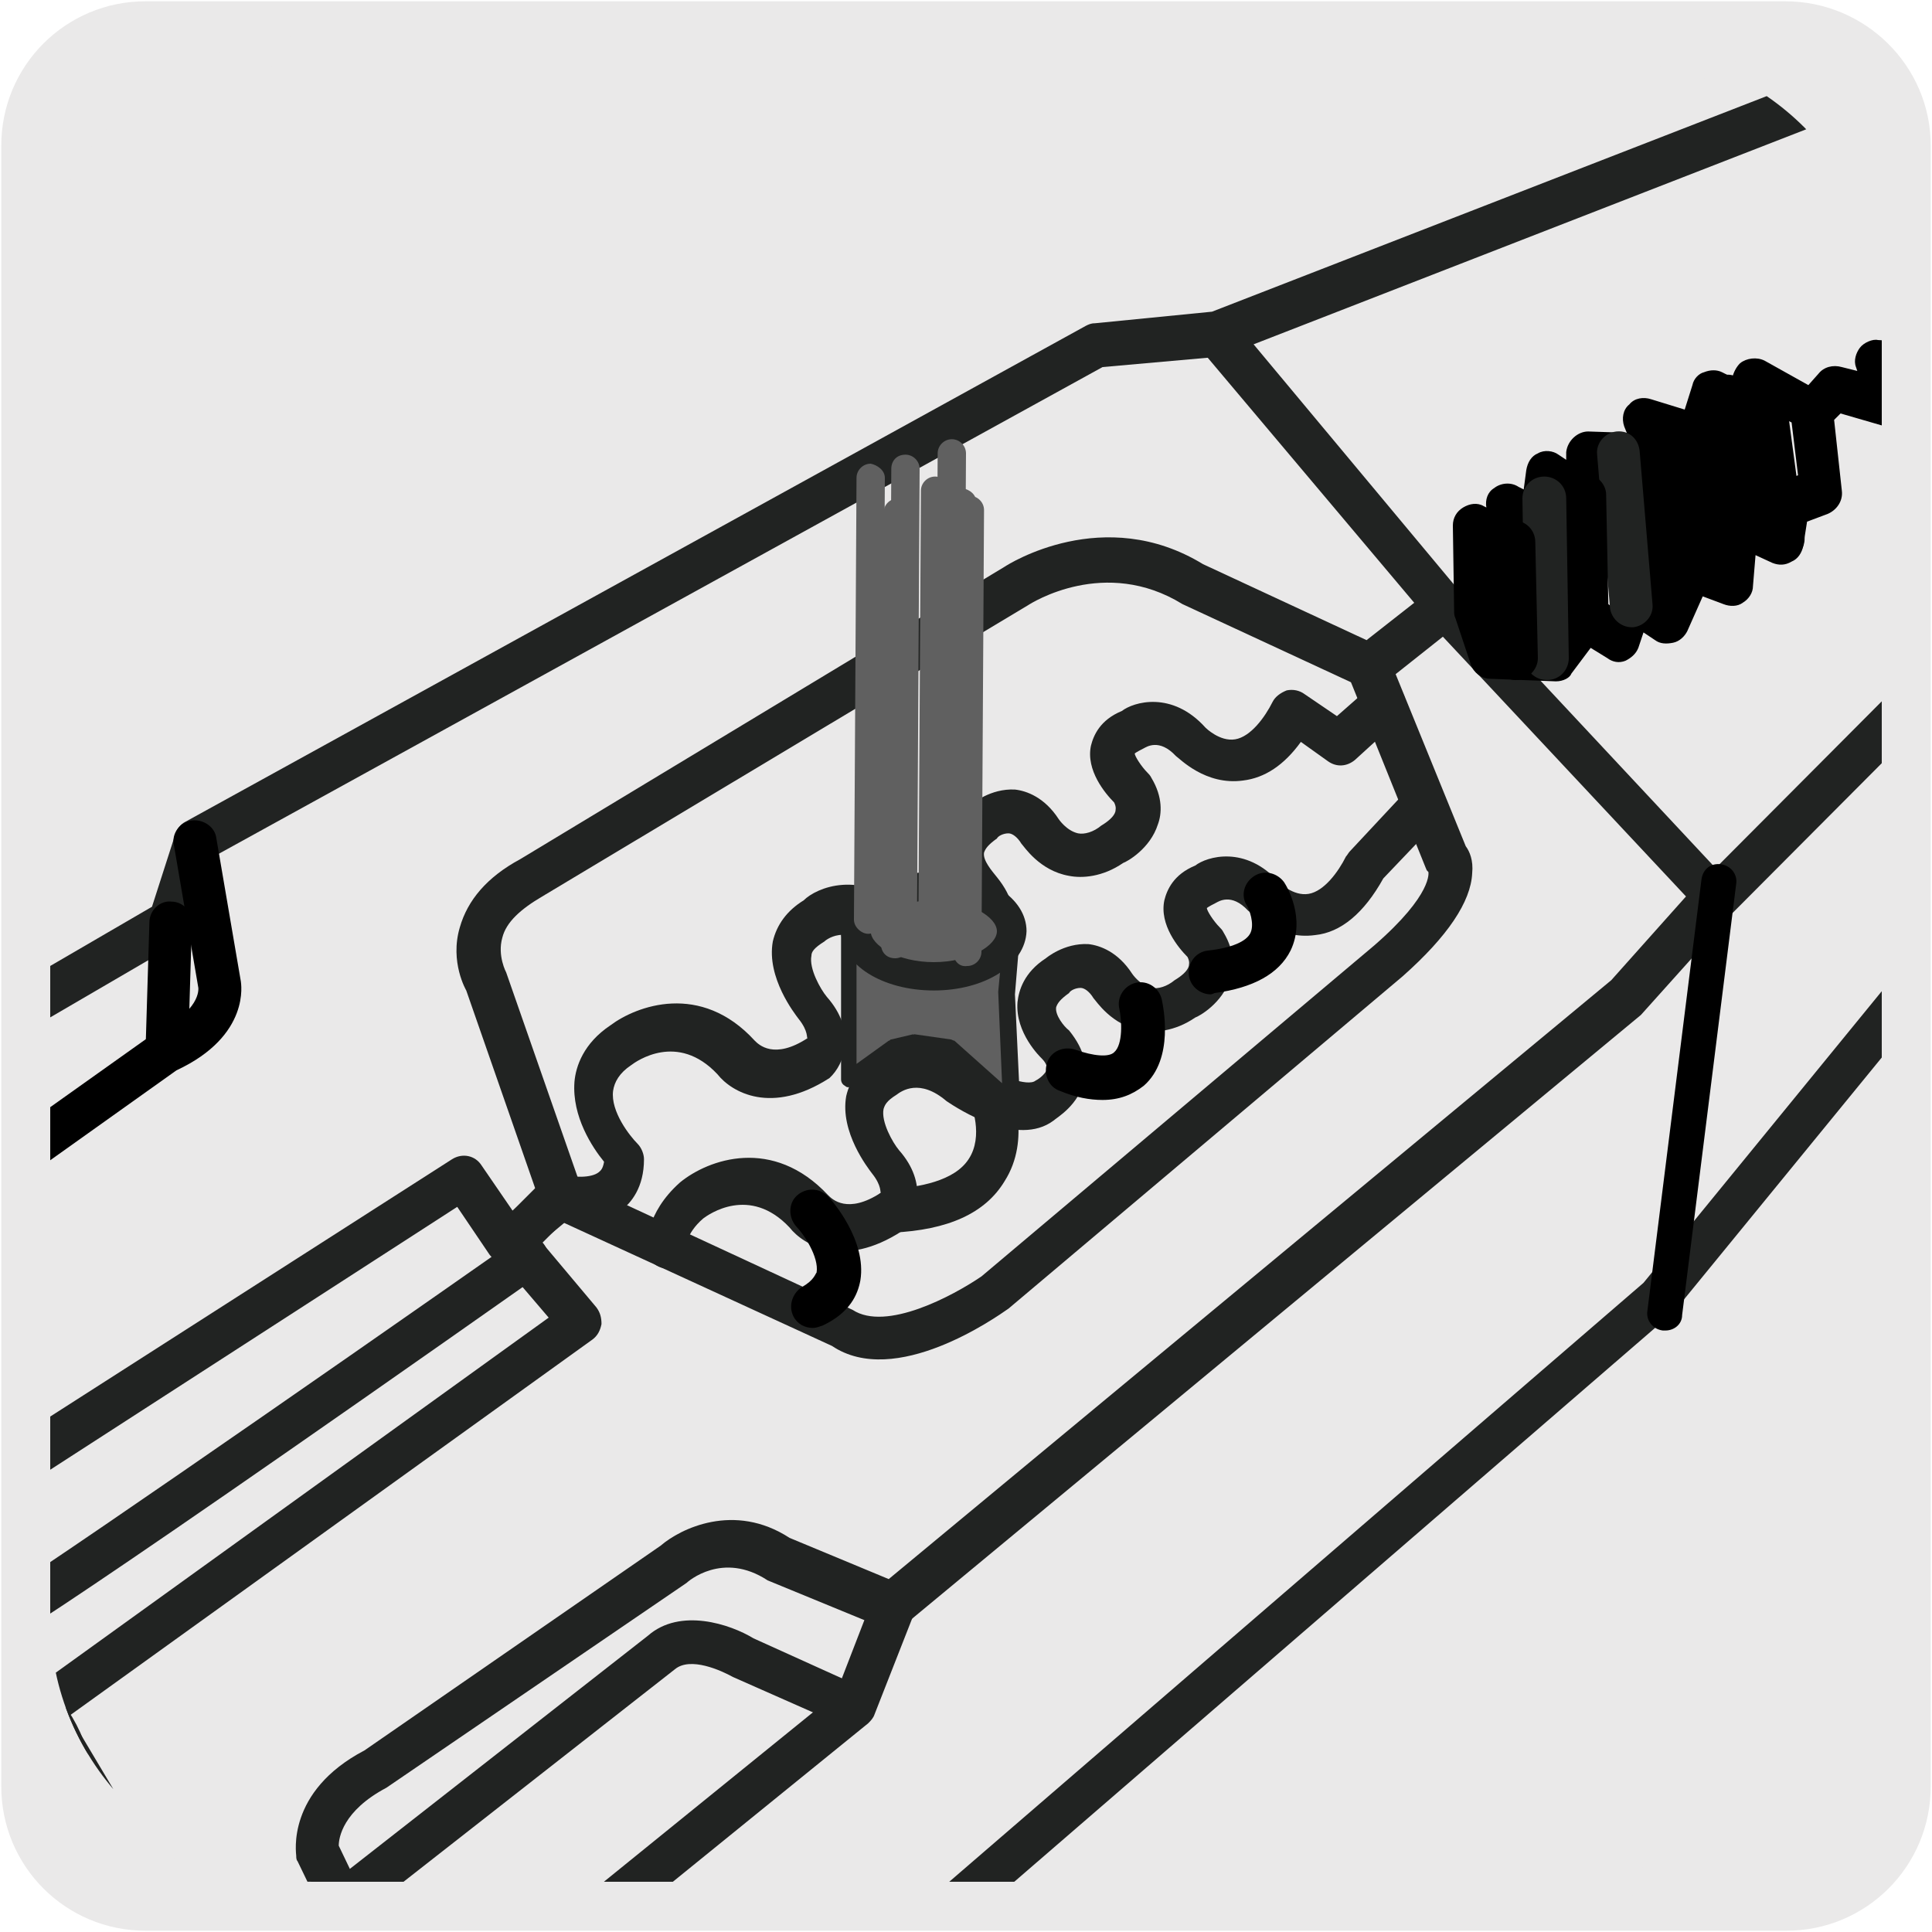 <?xml version="1.0" encoding="utf-8"?>
<!-- Generator: Adobe Illustrator 27.7.0, SVG Export Plug-In . SVG Version: 6.00 Build 0)  -->
<svg version="1.1" xmlns="http://www.w3.org/2000/svg" xmlns:xlink="http://www.w3.org/1999/xlink" x="0px" y="0px"
	 viewBox="0 0 150 150" style="enable-background:new 0 0 150 150;" xml:space="preserve">
<style type="text/css">
	.st0{fill:#EAE9E9;}
	.st1{clip-path:url(#SVGID_00000075851117967302790270000017799686024178160313_);}
	.st2{fill:#212322;}
	.st3{fill:#B4B5B5;}
	.st4{fill:#606060;}
</style>
<g id="Capa_1">
	<g id="fondo_gris">
		<path class="st0" d="M11.3,0.1h127.3c6.2,0,11.3,5,11.3,11.2c0,0,0,0,0,0v127.4c0,6.2-5,11.2-11.2,11.2H11.3
			c-6.2,0-11.2-5-11.2-11.2l0,0V11.3C0.1,5.1,5.1,0.1,11.3,0.1z"/>
	</g>
</g>
<g id="Capa_2">
	<g>
		<g>
			<g>
				<path class="st0" d="M125.7,147.2H24.3c-11.8,0-21.5-9.6-21.5-21.5V24.3c0-11.8,9.6-21.5,21.5-21.5h101.4
					c11.8,0,21.5,9.6,21.5,21.5v101.4C147.2,137.5,137.5,147.2,125.7,147.2z M24.3,4.9c-10.7,0-19.4,8.7-19.4,19.4v101.4
					c0,10.7,8.7,19.4,19.4,19.4h101.4c10.7,0,19.4-8.7,19.4-19.4V24.3c0-10.7-8.7-19.4-19.4-19.4H24.3z"/>
			</g>
			<g>
				<defs>
					<path id="SVGID_1_" d="M146.1,125.7c0,11.2-9.2,20.4-20.4,20.4H24.3c-11.2,0-20.4-9.2-20.4-20.4V24.3
						c0-11.2,9.2-20.4,20.4-20.4h101.4c11.2,0,20.4,9.2,20.4,20.4"/>
				</defs>
				<clipPath id="SVGID_00000107590981927825535570000013254023231444990343_">
					<use xlink:href="#SVGID_1_"  style="overflow:visible;"/>
				</clipPath>
				<g style="clip-path:url(#SVGID_00000107590981927825535570000013254023231444990343_);">
					<g>
						<path class="st2" d="M-157,373.5c-0.6,0-1.1-0.3-1.5-0.8c-0.5-0.8-0.2-1.8,0.6-2.3l56.5-32.9c0.3-0.2,0.7-0.3,1.1-0.2
							c16.6,2.5,21-5.3,21.7-6.9l-1.6-53.5c0-0.2,0-0.3,0.1-0.5c2.8-11.5-5.7-15.8-5.8-15.9c-0.5-0.3-0.9-0.8-0.9-1.4
							c-0.1-0.6,0.2-1.2,0.7-1.5l38.2-28.2c0.2-0.2,0.5-0.3,0.7-0.3l15.1-2.6l5.8-5.3l-0.1-7.5c0-0.8,0.5-1.4,1.2-1.6
							c23.7-7.2,28.6-19.7,28.7-19.8c0.2-0.5,0.5-0.8,1-1c0.4-0.2,1-0.2,1.4,0.1l7.1,3.7l16.8-12.3l2.9-6.7c0.1-0.2,0.2-0.4,0.4-0.6
							l30.8-27.3c0.4-0.3,0.9-0.5,1.3-0.4l5.6,0.8l56.8-49l80.8-98.9l0.2-7.6l-7.1-6.9L95.1,27.6c-0.1,0.1-0.3,0.1-0.5,0.1l-9,0.8
							l-69,38l-1.8,5.6c-0.1,0.4-0.4,0.7-0.8,1l-37.9,22.1c-0.5,0.3-1,0.3-1.5,0.1l-5.2-2.1l-17.9,10.7l1.8,8.7
							c0.2,0.8-0.3,1.6-1.1,1.9c-0.3,0.1-26.9,9.7-31.3,20.4c-0.2,0.6-0.8,1-1.4,1c-0.6,0-1.2-0.2-1.6-0.8c0,0-0.9-1.3-2.7-1.3
							c-1.8,0.1-5.3,1.1-10.2,7.1c-2,1.9-45.6,41.9-70.4,44.4c-0.9,0-1.7-0.5-1.8-1.4l-2.2-15.2l-55-16.8
							c-2.9,7.1-15.8,37.6-31.8,50.6l-23.4,14.3c-0.8,0.5-1.8,0.2-2.3-0.6c-0.5-0.8-0.2-1.8,0.6-2.3l23.2-14.2
							c16.9-13.8,31-50.2,31.1-50.5c0.3-0.8,1.2-1.3,2.1-1l57.5,17.6c0.6,0.2,1.1,0.7,1.2,1.4l2.1,14.6c24-3.9,66.3-42.8,66.7-43.2
							c4.6-5.6,9-8.4,12.9-8.2c1.4,0.1,2.5,0.5,3.4,1.1c6.1-9.8,25.5-17.7,30.9-19.8l-1.7-8.4c-0.1-0.7,0.2-1.4,0.8-1.8l19.6-11.8
							c0.5-0.3,1-0.3,1.5-0.1l5.2,2.1l36.6-21.3l1.8-5.6c0.1-0.4,0.4-0.8,0.8-1l69.9-38.5c0.2-0.1,0.4-0.2,0.7-0.2l9.1-0.9
							l107.3-41.7c0.6-0.2,1.3-0.1,1.8,0.4l8.4,8.1c0.3,0.3,0.5,0.8,0.5,1.2l-0.2,8.9c0,0.4-0.1,0.7-0.4,1L130,101.8l-57.5,49.7
							c-0.4,0.3-0.9,0.5-1.3,0.4l-5.6-0.8l-30,26.5l-2.9,6.8c-0.1,0.3-0.3,0.5-0.6,0.7l-18,13.2c-0.5,0.4-1.2,0.4-1.8,0.1l-6.5-3.4
							C3.6,199.1-3.5,208.8-23,215l0.1,7c0,0.5-0.2,0.9-0.5,1.3l-6.7,6.2c-0.2,0.2-0.5,0.4-0.9,0.4l-15.2,2.6l-36,26.6
							c3,2.4,7.9,8.1,5.5,18l1.6,53.6c0,0.2,0,0.4-0.1,0.6c-0.2,0.5-4.4,12.3-24.9,9.4l-56,32.6C-156.4,373.4-156.7,373.5-157,373.5
							z"/>
					</g>
					<g>
						<path class="st3" d="M-248,297.1c-0.5,0-1.1-0.3-1.4-0.7c-0.5-0.8-0.3-1.8,0.4-2.3c61.4-41.7,69.9-45.2,71.9-44.7
							c13.2-1.2,23.2-7,26.3-9l-16.3-56.1c-0.3-0.9,0.3-1.8,1.1-2.1c0.9-0.3,1.8,0.3,2.1,1.1l16.6,57.3c0.2,0.7-0.1,1.4-0.6,1.8
							c-0.5,0.4-12.5,9-29.7,10.3c-0.2,0-0.4,0-0.6-0.1c-2.3,0.8-13.6,6.6-68.9,44.1C-247.4,297-247.7,297.1-248,297.1z"/>
					</g>
					<g>
						<path class="st3" d="M-219.2,322.7c-0.4,0-0.8-0.1-1.1-0.4c-0.7-0.6-0.8-1.7-0.2-2.4l70.4-80c3.3-4.7,7.1-7.4,11.2-8
							c4.9-0.7,8.4,2.1,8.6,2.2l45.9,23.5c0.8,0.4,1.2,1.4,0.7,2.3c-0.4,0.8-1.5,1.2-2.3,0.7l-46.2-23.7c-0.4-0.3-2.8-2.1-6.3-1.6
							c-3.2,0.5-6.2,2.7-9,6.8l-70.5,80.1C-218.3,322.5-218.8,322.7-219.2,322.7z"/>
					</g>
					<g>
						<path class="st2" d="M-107,249.6c-0.3,0-0.5-0.1-0.8-0.3c-0.8-0.4-1.1-1.4-0.7-2.3c0.2-0.3,0.4-0.6,0.7-0.7
							c0.4-0.3,1.6-1.4,3.4-2.9c12.3-10.6,49.6-42.9,67-42.9c0.1,0,0.1,0,1.2,0c2.4,0,8-0.4,10-4.1l-1.9-5.4
							c-0.2-0.6-0.1-1.3,0.4-1.8c0.3-0.3,32.2-31.7,31.7-49.4c-0.1-3.1-1.2-5.4-3.3-7.2c-0.1-0.1-0.2-0.2-0.3-0.3l-8.8-12.3
							c-0.3-0.4-0.4-0.8-0.3-1.3c0.1-0.5,0.4-0.9,0.7-1.1L35.1,90c0.8-0.5,1.8-0.3,2.3,0.5l2.4,3.5l1.8-1.6l-5.4-15.5c0,0,0,0,0,0
							c0,0-1.3-2.2-0.5-4.9c0.6-2.1,2.1-3.9,4.7-5.3L78,44c0.3-0.2,7.7-4.9,15.4-0.2l12.7,5.9l3.7-2.9L93.2,27.1
							c-0.6-0.7-0.5-1.8,0.2-2.4c0.7-0.6,1.8-0.5,2.4,0.2L113.4,46c0.3,0.3,0.4,0.8,0.4,1.3c0,0.5-0.3,0.9-0.6,1.2l-5.8,4.6
							c-0.5,0.4-1.2,0.5-1.8,0.2l-13.8-6.4c-6-3.7-11.7-0.1-12,0.1L42.1,69.6c-1.7,1-2.8,2-3.1,3.2c-0.4,1.4,0.3,2.7,0.3,2.7
							l5.9,16.9c0.2,0.7,0,1.4-0.5,1.8l-4.2,3.5c-0.4,0.3-0.8,0.4-1.3,0.4c-0.5-0.1-0.9-0.3-1.2-0.7l-2.5-3.7l-40.1,25.9l7.7,10.7
							c2.7,2.4,4.2,5.6,4.3,9.6C8,157.7-19.4,186-24.5,191l1.7,5c0.1,0.4,0.1,0.8,0,1.2c-3.2,7.5-14.2,6.7-14.7,6.6c0,0,0,0-0.1,0
							c-10.5,0-32.3,14.2-64.7,42.1C-105.4,248.8-106.3,249.6-107,249.6z"/>
					</g>
					<g>
						<path class="st2" d="M24.3,164c-2.7,0-4.9-1.3-5-1.3c-0.3-0.1-0.5-0.3-0.6-0.6L1.7,133.6c-0.4-0.8-0.2-1.7,0.5-2.2l40.4-29.1
							l-4.1-4.8c-0.6-0.7-0.5-1.7,0.1-2.3l3.5-3.5c0.5-0.5,1.3-0.6,1.9-0.3l22.2,10.3c2.6,1.7,7.8-1.1,10-2.6l30.5-25.7
							c4.6-4,4.2-5.7,4.2-5.7c-0.2-0.2-0.1-0.1-0.2-0.3l-6-14.9c-0.3-0.7-0.1-1.5,0.5-2l5.8-4.6c0.7-0.5,1.7-0.5,2.3,0.2l19.9,21.3
							l75.8-76.1c0.7-0.7,1.7-0.7,2.4,0c0.7,0.7,0.7,1.7,0,2.4l-77,77.3l-7,7.8l-57.1,47.3c-0.5,0.4-1.1,0.5-1.7,0.3l-9-3.7
							c-3.5-2.3-6.2,0.1-6.3,0.2L30,138.8c-3.4,1.8-3.7,3.9-3.7,4.5l5.8,12.1c0.2,0.4,0.2,0.8,0.1,1.1c-0.9,3.5-2.6,5.9-5,6.9
							C26.2,163.8,25.2,164,24.3,164z M21.3,159.9c0.8,0.4,2.8,1.1,4.6,0.4c1.3-0.6,2.3-1.9,2.9-4l-5.7-11.8
							c-0.1-0.1-0.1-0.3-0.1-0.4c0-0.2-0.8-5,5.3-8.2L51.3,120c1.5-1.3,5.7-3.4,10-0.6l7.7,3.2l56.1-46.5l5.8-6.5l-19-20.3l-3.6,2.9
							l5.5,13.5c0.3,0.4,0.6,1.1,0.5,2.1c-0.1,2.2-1.9,4.9-5.4,8l-30.6,25.8c-1,0.7-8.8,6.2-13.7,2.9l-20.9-9.6l-1.6,1.6l4.2,5
							c0.3,0.4,0.4,0.8,0.4,1.3c-0.1,0.5-0.3,0.9-0.7,1.2L5.4,133.2L21.3,159.9z"/>
					</g>
					<g>
						<path class="st2" d="M34.4,160c-0.3,0-0.6-0.1-0.8-0.2l-3.9-2.2c-0.8-0.5-1.1-1.5-0.6-2.3c0.5-0.8,1.5-1.1,2.3-0.6l2.9,1.6
							l30.6-24.8l2.9-7.5c0.3-0.9,1.3-1.3,2.2-1c0.9,0.3,1.3,1.3,1,2.2l-3.1,7.9c-0.1,0.3-0.3,0.5-0.5,0.7l-31.8,25.8
							C35.2,159.8,34.8,160,34.4,160z"/>
					</g>
					<g>
						<path class="st2" d="M26.5,149.4c-0.5,0-1-0.2-1.3-0.6c-0.6-0.7-0.4-1.8,0.3-2.4L50.3,127c2.5-2.2,6.4-0.9,8.2,0.2l8.4,3.8
							c0.8,0.4,1.2,1.4,0.8,2.2c-0.4,0.9-1.4,1.2-2.2,0.8l-8.6-3.8c-0.9-0.5-3.3-1.6-4.5-0.6l-24.9,19.5
							C27.3,149.3,26.9,149.4,26.5,149.4z"/>
					</g>
					<g>
						<path class="st2" d="M-1.5,128.4c-0.9,0-1.6-0.7-1.7-1.5c-0.1-0.8,0.4-1.5,1.2-1.8c2.4-1.2,26.3-17.8,42-28.8
							c0.8-0.5,1.8-0.4,2.3,0.4c0.5,0.8,0.4,1.8-0.4,2.3C0.4,128.2-0.8,128.3-1.4,128.4C-1.4,128.4-1.5,128.4-1.5,128.4z"/>
					</g>
					<g>
						<path class="st2" d="M45.1,94.8c-1.1,0-2-0.2-2.2-0.3c-0.9-0.2-1.4-1.2-1.2-2.1c0.2-0.9,1.2-1.4,2.1-1.2l0,0
							c0.6,0.2,2.1,0.3,2.7-0.2c0.1-0.1,0.3-0.2,0.4-0.8c-0.9-1.1-2.5-3.5-2.3-6.2c0.1-1.2,0.7-3,2.8-4.4c2-1.5,7-3.4,11.2,1.2
							c0.3,0.3,1.5,1.5,4.1-0.2l0,0c-0.1,0,0.1-0.5-0.7-1.5c-0.3-0.4-2.5-3.2-2-6c0.3-1.3,1.1-2.4,2.4-3.2c1-1,4.4-2.4,7.9,0.6
							c1.4,1,3.8,1.9,4.4,1.4c0.4-0.2,0.8-0.6,0.9-0.9c0-0.3-0.2-0.6-0.4-0.8c-0.1-0.1-2.1-2-1.9-4.4c0.1-0.9,0.5-2.3,2.2-3.4
							c0,0,0,0,0,0c0,0,1.4-1.2,3.3-1.1c0.9,0.1,2.3,0.6,3.4,2.3c0,0,0.6,0.9,1.5,1.1c0.5,0.1,1.2-0.1,1.8-0.6
							c0.5-0.3,1-0.7,1.1-1.1c0-0.1,0.1-0.3-0.1-0.7c-0.7-0.7-2.2-2.5-1.8-4.4c0.2-0.8,0.7-2,2.4-2.7c0.9-0.7,3.9-1.6,6.5,1.3l0,0
							c0,0,1.1,1.1,2.3,0.9c1.2-0.2,2.3-1.7,2.9-2.9c0.2-0.4,0.6-0.7,1.1-0.9c0.5-0.1,1,0,1.4,0.3l2.5,1.7l2.5-2.2
							c0.7-0.6,1.8-0.6,2.4,0.1c0.6,0.7,0.6,1.8-0.1,2.4l-3.4,3.1c-0.6,0.5-1.4,0.6-2.1,0.1l-2.1-1.5c-1.3,1.8-2.8,2.8-4.5,3
							c-2.9,0.4-4.9-1.7-5.2-1.9c-1.3-1.4-2.3-0.7-2.5-0.6c-0.6,0.3-0.7,0.4-0.7,0.4c0,0.2,0.5,1,1,1.5c0.1,0.1,0.2,0.2,0.3,0.4
							c0.9,1.5,0.8,2.8,0.5,3.6c-0.6,1.9-2.4,2.9-2.7,3c-1.6,1.1-3.2,1.2-4.2,1c-2.3-0.4-3.5-2.3-3.7-2.5c-0.3-0.5-0.7-0.8-1-0.8
							c-0.4,0-0.8,0.2-0.9,0.4c-0.7,0.5-0.9,0.8-1,1.1c-0.1,0.6,0.6,1.4,1,1.9c1.3,1.6,1.4,2.9,1.2,3.8c-0.4,2-2.2,3-2.4,3.2
							c-2.8,2.1-7.4-0.9-8.3-1.5c-2.3-1.9-3.8-0.6-3.9-0.5c-0.8,0.5-1,0.8-1,1.1c-0.2,1,0.7,2.6,1.2,3.2c2.3,2.6,1.4,5.2,0.2,6.3
							c-4.5,2.9-7.6,1.1-8.7-0.3c-3.1-3.3-6.3-1-6.7-0.7c-0.9,0.6-1.3,1.3-1.4,2c-0.2,1.6,1.3,3.5,1.9,4.1c0.3,0.3,0.5,0.8,0.5,1.2
							c0,2.2-1,3.4-1.8,4C47.5,94.6,46.2,94.8,45.1,94.8z"/>
					</g>
					<g>
						<path class="st2" d="M51.9,98.5c-0.9,0-1.6-0.6-1.7-1.5c0-0.3-0.1-2.8,2.6-5.2C55,90,60,88.2,64.3,92.8
							c0.3,0.3,1.5,1.5,4.1-0.2l0,0c-0.1,0,0.1-0.5-0.7-1.5c-0.3-0.4-2.5-3.2-2-6c0.3-1.3,1.1-2.4,2.4-3.2c1-1,4.4-2.4,7.9,0.6
							c1.4,1,3.8,1.9,4.4,1.4c0.4-0.2,0.8-0.6,0.9-0.9c0-0.3-0.2-0.6-0.4-0.8c-0.1-0.1-2.1-2-1.9-4.4c0.1-0.9,0.5-2.3,2.2-3.4
							c0,0,0,0,0,0c0,0,1.4-1.2,3.3-1.1c0.9,0.1,2.3,0.6,3.4,2.3c0,0,0.6,0.9,1.5,1.1c0.5,0.1,1.2-0.1,1.8-0.6
							c0.5-0.3,1-0.7,1.1-1.1c0-0.1,0.1-0.3-0.1-0.7c-0.7-0.7-2.2-2.5-1.8-4.4c0.2-0.8,0.7-2,2.4-2.7c0.9-0.7,3.9-1.6,6.5,1.3l0,0
							c0,0,1.1,1.1,2.3,0.9c1.2-0.2,2.3-1.7,2.9-2.9c0.1-0.1,0.2-0.3,0.3-0.4l4.2-4.5c0.6-0.7,1.7-0.7,2.4-0.1
							c0.7,0.6,0.7,1.7,0.1,2.4l-4.1,4.3c-1.5,2.7-3.3,4.2-5.3,4.4c-2.9,0.4-4.9-1.7-5.2-1.9c-1.3-1.4-2.3-0.7-2.5-0.6
							c-0.6,0.3-0.7,0.4-0.7,0.4c0,0.2,0.5,1,1,1.5c0.1,0.1,0.2,0.2,0.3,0.4c0.9,1.5,0.8,2.8,0.5,3.6c-0.6,1.9-2.4,2.9-2.7,3
							c-1.6,1.1-3.2,1.2-4.2,1c-2.3-0.4-3.5-2.3-3.7-2.5c-0.3-0.5-0.7-0.8-1-0.8c-0.4,0-0.8,0.2-0.9,0.4c-0.7,0.5-0.9,0.8-1,1.1
							c-0.1,0.6,0.6,1.5,1,1.8c1.3,1.6,1.4,2.9,1.2,3.8c-0.4,2-2.2,3-2.4,3.2c-2.8,2.1-7.4-0.9-8.3-1.5c-2.1-1.8-3.5-0.8-3.9-0.5
							c-0.8,0.5-0.9,0.8-1,1.1c-0.2,1,0.7,2.6,1.2,3.2c2.3,2.6,1.4,5.2,0.2,6.3c-4.5,2.9-7.6,1.1-8.7-0.3c-3.1-3.3-6.3-1-6.7-0.7
							c-1.4,1.2-1.4,2.4-1.4,2.4C53.6,97.6,52.9,98.4,51.9,98.5C51.9,98.5,51.9,98.5,51.9,98.5z"/>
					</g>
					<g>
						<path d="M94,77.2c-0.8,0-1.6-0.6-1.7-1.5c-0.1-0.9,0.5-1.8,1.5-1.9c1.8-0.2,3-0.7,3.3-1.4c0.3-0.7-0.1-1.8-0.3-2.1
							c-0.5-0.8-0.2-1.8,0.6-2.3c0.8-0.5,1.8-0.2,2.3,0.5c0.2,0.3,1.7,2.8,0.5,5.3c-0.9,1.8-2.9,2.9-5.9,3.3
							C94.1,77.2,94,77.2,94,77.2z"/>
					</g>
					<g>
						<path d="M85.6,85.4c-1,0-2.1-0.2-3.3-0.7c-0.9-0.3-1.3-1.3-1-2.2c0.3-0.9,1.3-1.3,2.2-1c1.4,0.5,2.6,0.6,3,0.2
							c0.7-0.6,0.6-2.5,0.4-3.4c-0.2-0.9,0.4-1.8,1.3-2c0.9-0.2,1.8,0.4,2,1.3c0.1,0.5,1,4.6-1.4,6.7C87.9,85,86.9,85.4,85.6,85.4z"
							/>
					</g>
					<g>
						<path class="st2" d="M69.3,95.7c-0.9,0-1.6-0.7-1.7-1.6c0-0.9,0.7-1.7,1.6-1.8c2.1-0.1,4.9-0.6,6-2.3c1.2-1.8,0.2-4.3,0.1-4.4
							c-0.4-0.9,0.1-1.8,0.9-2.2s1.8,0,2.2,0.9c0.1,0.2,1.7,4.1-0.4,7.4C76.5,94.2,73.6,95.5,69.3,95.7
							C69.3,95.7,69.3,95.7,69.3,95.7z"/>
					</g>
					<g>
						<path d="M63.1,103.1c-0.6,0-1.2-0.3-1.5-0.9c-0.4-0.8-0.1-1.8,0.7-2.3c0.9-0.5,1-1,1.1-1.1c0.2-1.2-1-3-1.6-3.6
							c-0.6-0.7-0.6-1.8,0.1-2.4c0.7-0.6,1.7-0.6,2.4,0.1c0.3,0.3,3,3.4,2.5,6.5c-0.2,1.1-0.8,2.5-2.9,3.5
							C63.6,103,63.4,103.1,63.1,103.1z"/>
					</g>
					<g>
						<g>
							<path d="M120.8,52.9C120.8,52.9,120.8,52.9,120.8,52.9l-5.1-0.2c-0.7,0-1.3-0.5-1.5-1.1L113,48c-0.1-0.2-0.1-0.4-0.1-0.5
								l-0.1-6.7c0-0.6,0.3-1.1,0.8-1.4c0.5-0.3,1.1-0.4,1.6-0.1l0.2,0.1c-0.1-0.6,0.1-1.2,0.6-1.5c0.5-0.4,1.3-0.5,1.9-0.1l0.4,0.2
								l0.2-1.5c0.1-0.6,0.4-1.1,0.9-1.3c0.5-0.3,1.2-0.2,1.6,0.1l0.6,0.4l0-0.6c0.1-0.9,0.9-1.6,1.7-1.6l3,0.1l-0.2-0.5
								c-0.2-0.6-0.1-1.3,0.4-1.7c0.4-0.5,1.1-0.6,1.7-0.4l2.6,0.8l0.6-1.9c0.1-0.5,0.5-0.9,0.9-1c0.5-0.2,1-0.2,1.4,0l0.8,0.4
								c0.1-0.4,0.3-0.8,0.6-1.1c0.5-0.4,1.3-0.5,1.9-0.2l3.4,1.9l0.8-0.9c0.4-0.5,1.1-0.7,1.8-0.5l1.2,0.3l-0.1-0.3
								c-0.2-0.5,0-1.1,0.3-1.5c0.3-0.4,1-0.7,1.4-0.6l3.2,0.2l-0.1-1.7c0-0.6,0.2-1.2,0.7-1.5c0.5-0.3,1.1-0.4,1.7-0.1l0.8,0.4
								l0.1-1.4c0-0.5,0.4-1,0.8-1.3c0.5-0.3,1-0.3,1.5-0.1l0.7,0.3l0-0.6c0-0.5,0.2-0.9,0.5-1.2c0.3-0.3,0.8-0.5,1.2-0.5
								c0,0,0,0,0,0l1.4,0l0.1-0.7c0.1-0.5,0.4-1,0.8-1.2c0.4-0.3,1-0.3,1.5-0.1l0.9,0.3l0.2-1.8c0.1-0.9,0.9-1.6,1.8-1.5l1.4,0.1
								l0.3-1.3c0.1-0.4,0.4-0.8,0.8-1.1c0.4-0.2,0.9-0.3,1.3-0.1l0.5,0.2c-0.1-0.4,0-0.9,0.2-1.3c0.3-0.4,0.8-0.7,1.3-0.8l2.7-0.2
								l0.3-1.2c0.1-0.5,0.5-0.9,1-1.1c0.5-0.2,1-0.1,1.5,0.1l0.1-0.8c0.1-0.5,0.4-0.9,0.8-1.2c0.4-0.3,1-0.3,1.4-0.1l0.9,0.3
								l0.2-0.9c0.1-0.5,0.5-0.9,1-1.1c0.5-0.2,1-0.2,1.5,0.1l0.5,0.3l0-0.4c0.1-0.9,0.9-1.6,1.8-1.6l1.7,0.1l0.2-1.4
								c0.1-0.8,0.8-1.4,1.6-1.4l1.1,0l0.3-1.2c0.1-0.5,0.4-0.9,0.8-1.1c0.4-0.2,0.9-0.3,1.4-0.1l1.1,0.4l0-0.4
								c0-0.6,0.3-1.1,0.8-1.4c0.5-0.3,1.1-0.3,1.6-0.1l0.6,0.3l0.3-1.2c0.1-0.6,0.5-1,1.1-1.2c0.5-0.2,1.1-0.1,1.6,0.3l0.3,0.2
								l0-0.1c0.1-0.8,0.8-1.4,1.6-1.4l2.9-0.2c1-0.8,3.6-2.8,4.4-3.4c0.8-0.5,1.8-0.3,2.3,0.5c0.5,0.8,0.3,1.8-0.5,2.3
								c-0.7,0.4-3.1,2.3-4.6,3.5c-0.3,0.2-0.6,0.3-0.9,0.4l-2.1,0.1l-0.2,1.6c-0.1,0.6-0.5,1.1-1,1.3c-0.6,0.2-1.2,0.1-1.7-0.2
								l-0.5-0.4l-0.1,0.6c-0.1,0.5-0.4,0.9-0.9,1.1s-1,0.2-1.4,0L194.7-1l0,0.3c0,0.5-0.3,1-0.7,1.3c-0.4,0.3-1,0.4-1.5,0.2
								L191,0.2l-0.2,0.7c-0.2,0.8-0.8,1.3-1.6,1.3l-1.1,0l-0.2,1.5c-0.1,0.8-0.9,1.5-1.7,1.4L184.6,5l-0.1,1.3
								c0,0.6-0.4,1.1-0.9,1.4c-0.5,0.3-1.1,0.3-1.6,0l-0.9-0.5L181,7.9c-0.1,0.5-0.4,0.8-0.8,1.1c-0.4,0.2-0.9,0.3-1.4,0.1
								l-0.7-0.3l-0.2,1.3c-0.1,0.6-0.5,1-1,1.3c-0.5,0.2-1.1,0.2-1.6-0.1l-0.2-0.1l0,0.1c-0.2,0.7-0.8,1.2-1.5,1.2l-1.7,0.1
								l0.3,0.9c0.2,0.6,0.1,1.3-0.4,1.7c-0.4,0.5-1.1,0.6-1.7,0.4l-2-0.6l-0.3,1c-0.2,0.8-0.9,1.3-1.8,1.3l-1.2-0.1l-0.3,2.3
								c-0.1,0.5-0.4,1-0.8,1.2c-0.4,0.3-1,0.3-1.5,0.1l-0.9-0.3l0,0.1c-0.1,0.8-0.8,1.5-1.7,1.5c0,0,0,0,0,0l-1.2,0l0.1,1.5
								c0,0.6-0.3,1.1-0.7,1.4c-0.5,0.3-1.1,0.4-1.6,0.2l-1-0.4l-0.1,1.5c0,0.6-0.4,1-0.8,1.3c-0.5,0.3-1.1,0.3-1.6,0.1l-0.4-0.2
								l0,0.8c0,0.5-0.1,1-0.5,1.3c-0.3,0.3-0.9,0.5-1.3,0.5l-2.7-0.2l0.3,1c0.2,0.6,0,1.2-0.4,1.7c-0.4,0.4-1.1,0.6-1.7,0.4
								l-3.1-0.9l-0.5,0.5l0.6,5.5c0.1,0.8-0.4,1.5-1.1,1.8l-1.6,0.6l-0.3,1.9c-0.1,0.5-0.4,1-0.9,1.2c-0.5,0.3-1,0.3-1.5,0.1
								l-1.3-0.6l-0.2,2.4c0,0.5-0.3,1-0.8,1.3c-0.4,0.3-1,0.3-1.5,0.1l-1.6-0.6l-1.2,2.7c-0.2,0.4-0.6,0.8-1.1,0.9
								c-0.5,0.1-1,0.1-1.4-0.2l-0.9-0.6l-0.4,1.2c-0.2,0.5-0.6,0.8-1,1c-0.5,0.2-1,0.1-1.4-0.2l-1.3-0.8l-1.5,2
								C121.9,52.6,121.4,52.9,120.8,52.9z M117,49.3l3,0.1l1.8-2.6c0.5-0.7,1.5-0.9,2.2-0.5L125,47l0.5-1.2c0.2-0.5,0.6-0.8,1.1-1
								c0.5-0.2,1-0.1,1.4,0.2l1,0.7l1.1-2.4c0.4-0.8,1.3-1.2,2.1-0.9l1,0.4l0.2-2.6c0-0.5,0.4-1,0.8-1.3c0.5-0.3,1.1-0.3,1.5-0.1
								l1.4,0.6l0.1-0.7c0.1-0.6,0.5-1.1,1.1-1.3l1.3-0.5l-0.5-4.1l-0.4-0.2c-0.1,0.3-0.3,0.6-0.5,0.8c-0.5,0.5-1.2,0.6-1.9,0.3
								l-2.5-1.2l-0.5,1.6c-0.3,0.9-1.2,1.4-2.1,1.1l-1-0.3c0.1,0.4-0.1,0.9-0.3,1.2c-0.3,0.4-0.9,0.7-1.4,0.7l-3.8-0.1l-0.1,1.8
								c0,0.6-0.4,1.1-0.9,1.4c-0.5,0.3-1.2,0.2-1.7-0.1l-0.6-0.4l-0.1,1.4c-0.1,0.6-0.4,1.1-0.9,1.3c-0.2,0.1-0.3,0.1-0.5,0.2
								c0,0.5-0.2,1-0.5,1.3c-0.5,0.5-1.2,0.6-1.8,0.3l-1.3-0.6l0,3.8L117,49.3z"/>
						</g>
						<g>
							<path d="M138.5,43.6c-0.8,0-1.6-0.6-1.7-1.5l-1.3-9.7c-0.1-0.9,0.5-1.8,1.4-1.9c0.9-0.1,1.8,0.5,1.9,1.4l1.3,9.7
								c0.1,0.9-0.5,1.8-1.4,1.9C138.7,43.6,138.6,43.6,138.5,43.6z"/>
						</g>
						<g>
							<path d="M135.1,42c-0.9,0-1.6-0.7-1.7-1.5l-0.9-9.6c-0.1-0.9,0.6-1.7,1.5-1.8c0.8-0.1,1.7,0.6,1.8,1.5l0.9,9.6
								c0.1,0.9-0.6,1.7-1.5,1.8C135.2,42,135.1,42,135.1,42z"/>
						</g>
						<g>
							<path d="M131.6,45.6C131.5,45.6,131.5,45.6,131.6,45.6c-1,0-1.7-0.8-1.7-1.7l0.3-9.8c0-0.9,0.8-1.6,1.7-1.6c0,0,0,0,0.1,0
								c0.9,0,1.7,0.8,1.6,1.7l-0.3,9.8C133.2,44.9,132.5,45.6,131.6,45.6z"/>
						</g>
						<g>
							<path d="M128.9,49.2c-0.9,0-1.7-0.7-1.7-1.7L127,35.2c0-0.9,0.7-1.7,1.7-1.7c0,0,0,0,0,0c0.9,0,1.7,0.7,1.7,1.7l0.2,12.4
								C130.6,48.5,129.9,49.2,128.9,49.2C129,49.2,129,49.2,128.9,49.2z"/>
						</g>
						<g>
							<path class="st2" d="M126.7,48.7c-0.9,0-1.6-0.7-1.7-1.5l-1-11.9c-0.1-0.9,0.6-1.7,1.5-1.8c1-0.1,1.7,0.6,1.8,1.5l1,11.9
								c0.1,0.9-0.6,1.7-1.5,1.8C126.8,48.7,126.8,48.7,126.7,48.7z"/>
						</g>
						<g>
							<path d="M123.3,50.1c-0.9,0-1.7-0.7-1.7-1.6l-0.2-10c0-0.9,0.7-1.7,1.6-1.7c0.8-0.1,1.7,0.7,1.7,1.6l0.2,10
								C125,49.3,124.2,50.1,123.3,50.1C123.3,50.1,123.3,50.1,123.3,50.1z"/>
						</g>
						<g>
							<path class="st2" d="M120.1,52.8c-0.9,0-1.7-0.7-1.7-1.7l-0.2-12.4c0-0.9,0.7-1.7,1.7-1.7c0,0,0,0,0,0c0.9,0,1.7,0.7,1.7,1.7
								l0.2,12.4C121.8,52,121.1,52.8,120.1,52.8C120.1,52.8,120.1,52.8,120.1,52.8z"/>
						</g>
						<g>
							<path d="M117.7,52.8c-0.9,0-1.7-0.7-1.7-1.7l-0.2-9c0-0.9,0.7-1.7,1.7-1.7c0,0,0,0,0,0c0.9,0,1.7,0.7,1.7,1.7l0.2,9
								C119.4,52,118.6,52.8,117.7,52.8C117.7,52.8,117.7,52.8,117.7,52.8z"/>
						</g>
					</g>
					<g>
						<path d="M-16.3,100.8c-1,0-1.9-0.1-2.6-0.4c-0.2-0.1-0.3-0.2-0.4-0.3l-6.3-5.1c-0.7-0.6-0.8-1.6-0.3-2.4
							c0.6-0.7,1.7-0.8,2.4-0.3l6.1,4.9c1.5,0.4,4.8-0.3,6.9-1L12,80.2c3.6-1.7,3.4-3.4,3.4-3.5l-1.9-11.1c-0.2-0.9,0.5-1.8,1.4-1.9
							c0.9-0.1,1.8,0.5,1.9,1.4l1.9,11.1c0,0.1,0.8,4.2-5,6.9L-8.9,99.2c-0.1,0.1-0.3,0.2-0.4,0.2C-10.2,99.7-13.4,100.8-16.3,100.8
							z M-9.9,97.8L-9.9,97.8L-9.9,97.8z"/>
					</g>
					<g>
						<path d="M13,83.2C12.9,83.2,12.9,83.2,13,83.2c-1,0-1.7-0.8-1.7-1.7l0.3-9.9c0-0.9,0.8-1.7,1.7-1.6c0.9,0,1.7,0.8,1.6,1.7
							l-0.3,9.9C14.6,82.5,13.9,83.2,13,83.2z"/>
					</g>
					<g>
						<path class="st3" d="M-24.7,205.9c-0.7,0-1.4-0.5-1.6-1.2c-0.3-0.9,0.2-1.8,1.1-2.1c24.6-7.4,26.1-20.7,26.1-20.8
							c0.1-0.6,0.4-1.1,0.9-1.3c0.5-0.3,1.1-0.3,1.6,0l9.2,4.9l5.6-5.5l0.3-18.7c0-0.9,0.7-1.8,1.7-1.7c0.9,0,1.7,0.8,1.7,1.7
							l-0.3,19.4c0,0.4-0.2,0.9-0.5,1.2l-7,6.8c-0.5,0.5-1.3,0.6-2,0.3l-8.3-4.4c-1.5,4.7-7,15.1-27.9,21.4
							C-24.4,205.9-24.5,205.9-24.7,205.9z"/>
					</g>
					<g>
						<path class="st3" d="M17.4,182.9c-0.5,0-1-0.2-1.3-0.6L4.7,168.2c-0.2-0.3-0.4-0.7-0.4-1L4,138.8c0-0.9,0.7-1.7,1.7-1.7
							c0,0,0,0,0,0c0.9,0,1.7,0.7,1.7,1.7l0.3,27.8l11.1,13.6c0.6,0.7,0.5,1.8-0.2,2.4C18.2,182.8,17.8,182.9,17.4,182.9z"/>
					</g>
					<g>
						<path class="st3" d="M-24.7,215.4C-24.7,215.4-24.7,215.4-24.7,215.4c-1,0-1.7-0.8-1.7-1.7l0.4-17.1c0-0.7,0.5-1.4,1.3-1.6
							c0.2-0.1,18.9-5.3,29.2-28.5c0.4-0.9,1.4-1.2,2.2-0.9c0.8,0.4,1.2,1.4,0.9,2.2c-9.6,21.5-25.6,28.4-30.2,30l-0.4,15.9
							C-23,214.7-23.8,215.4-24.7,215.4z"/>
					</g>
					<g>
						<path class="st3" d="M-93.3,256.6c-0.5,0-0.9-0.2-1.3-0.6c-0.6-0.7-0.5-1.8,0.2-2.4l12-10.2c11.9-11.6,34.6-23.8,38.1-25.7
							l9.9-16.6c0.5-0.8,1.5-1.1,2.3-0.6c0.8,0.5,1.1,1.5,0.6,2.3l-10.2,17c-0.2,0.3-0.4,0.5-0.7,0.6c-0.3,0.1-25.5,13.3-37.9,25.4
							l-12,10.3C-92.5,256.5-92.9,256.6-93.3,256.6z"/>
					</g>
					<g>
						<g>
							<path class="st3" d="M-53.4,179.1c-4.6,0-8.7-2.6-10.2-6.9c-1.9-5.5,1.4-11.6,7.3-13.7c2.8-1,5.9-0.9,8.6,0.2
								c2.7,1.2,4.7,3.3,5.7,6l0,0c0.9,2.7,0.7,5.6-0.7,8.2c-1.4,2.6-3.7,4.5-6.6,5.5C-50.7,178.9-52.1,179.1-53.4,179.1z
								 M-52.3,161.2c-1,0-1.9,0.2-2.9,0.5c-4.2,1.5-6.5,5.7-5.2,9.4c1.3,3.7,5.8,5.6,9.9,4.1c2-0.7,3.7-2.1,4.7-3.9
								c1-1.8,1.1-3.7,0.5-5.5v0c-0.6-1.8-2-3.2-3.8-4C-50.1,161.4-51.2,161.2-52.3,161.2z"/>
						</g>
						<g>
							<path class="st3" d="M-54,179.3c-1.4,0-2.7-0.2-3.9-0.7c-2.6-1-4.5-2.8-5.4-5.3c-0.7-2.1-0.6-4.5,0.5-6.6
								c1.3-2.7,3.8-4.8,6.8-5.8c5.7-2,11.7,0.4,13.4,5.2l0,0c0.8,2.4,0.5,5.1-0.9,7.4c-1.4,2.3-3.6,4.1-6.3,5
								C-51.2,179-52.6,179.3-54,179.3z M-51.8,163.5c-1,0-2,0.2-3,0.5c-2.2,0.8-4,2.3-4.9,4.1c-0.5,0.9-0.9,2.4-0.3,4
								c0.5,1.5,1.7,2.6,3.3,3.2c1.8,0.7,3.8,0.6,5.8,0c2-0.7,3.6-1.9,4.6-3.6c0.9-1.5,1.1-3.1,0.6-4.6v0
								C-46.5,164.9-49,163.5-51.8,163.5z"/>
						</g>
						<g>
							<path class="st3" d="M-53.6,179.2c-3.7,0-7-1.9-8.1-5c-1.5-4.2,1.5-9.1,6.6-10.8c5.1-1.8,10.4,0.2,11.9,4.4
								c1.5,4.2-1.5,9.1-6.6,10.8C-51.1,179-52.4,179.2-53.6,179.2z M-51.3,166c-0.9,0-1.8,0.2-2.7,0.5c-3.3,1.2-5.4,4.1-4.5,6.5
								c0.8,2.4,4.3,3.5,7.6,2.3c3.3-1.2,5.4-4.1,4.5-6.5C-47,167.1-49,166-51.3,166z"/>
						</g>
						<g>
							<path class="st3" d="M-52.9,179.1c-3.1,0-5.9-1.6-6.8-4.3c-1.2-3.5,1.2-7.6,5.5-9.1c2-0.7,4.1-0.7,5.9-0.1c2,0.7,3.4,2,4,3.8
								c1.2,3.5-1.2,7.6-5.5,9.1C-50.9,178.9-51.9,179.1-52.9,179.1z M-51.1,168.6c-0.7,0-1.4,0.1-2.1,0.4c-2.4,0.9-4,3-3.4,4.8
								c0.6,1.7,3.2,2.5,5.6,1.6c2.4-0.8,4-3,3.4-4.8c-0.3-0.8-1-1.4-1.9-1.7C-50,168.7-50.5,168.6-51.1,168.6z"/>
						</g>
						<g>
							<path class="st3" d="M-52.3,179c-2.5,0-4.8-1.3-5.5-3.5c-1-2.9,1-6.2,4.4-7.4c3.4-1.2,7,0.2,8,3.1v0c1,2.9-1,6.2-4.4,7.4
								C-50.6,178.9-51.5,179-52.3,179z M-50.9,171.1c-0.5,0-0.9,0.1-1.4,0.2c-1.6,0.6-2.7,2-2.3,3.1c0.4,1.1,2.1,1.5,3.7,1
								c1.6-0.6,2.7-2,2.3-3.1C-48.9,171.5-49.8,171.1-50.9,171.1z"/>
						</g>
					</g>
					<g>
						<g>
							<path class="st3" d="M-42.5,138.1c-4.6,0-8.7-2.6-10.2-6.9c-1.9-5.5,1.4-11.6,7.3-13.7c2.8-1,5.9-0.9,8.5,0.2
								c2.7,1.2,4.7,3.3,5.7,6l0,0c0.9,2.7,0.7,5.6-0.7,8.2c-1.4,2.6-3.7,4.5-6.6,5.5C-39.9,137.8-41.2,138.1-42.5,138.1z
								 M-41.5,120.2c-1,0-1.9,0.2-2.9,0.5c-4.2,1.4-6.5,5.7-5.2,9.4c1.3,3.7,5.8,5.6,9.9,4.1c2-0.7,3.7-2.1,4.7-3.9
								c1-1.8,1.1-3.7,0.5-5.5v0c-0.6-1.8-2-3.2-3.8-4C-39.3,120.4-40.3,120.2-41.5,120.2z"/>
						</g>
						<g>
							<path class="st3" d="M-43.1,138.2c-4.2,0-8-2.2-9.3-5.9c-1.7-4.9,1.6-10.5,7.3-12.4c5.7-2,11.7,0.4,13.4,5.2
								c0.8,2.4,0.5,5.1-0.9,7.4c-1.4,2.3-3.6,4.1-6.3,5C-40.3,138-41.7,138.2-43.1,138.2z M-40.9,122.5c-1,0-2,0.2-3,0.5
								c-4,1.4-6.3,5-5.2,8.2c1.1,3.1,5.2,4.5,9.1,3.2c2-0.7,3.6-1.9,4.6-3.6c0.9-1.5,1.1-3.1,0.6-4.6
								C-35.7,123.9-38.1,122.5-40.9,122.5z"/>
						</g>
						<g>
							<path class="st3" d="M-42.8,138.2c-1.1,0-2.3-0.2-3.3-0.5c-2.3-0.8-4-2.4-4.8-4.5c-0.7-2.1-0.4-4.4,0.9-6.5
								c1.3-2,3.3-3.5,5.7-4.3c2.4-0.8,4.9-0.9,7.1-0.1c2.3,0.8,4,2.4,4.8,4.5c0.7,2.1,0.4,4.4-0.9,6.5c-1.3,2-3.3,3.5-5.7,4.3
								C-40.2,138-41.5,138.2-42.8,138.2z M-40.4,125c-0.9,0-1.8,0.2-2.7,0.5c-1.7,0.6-3.1,1.6-3.9,3c-0.8,1.2-1,2.5-0.6,3.6
								c0.4,1.1,1.3,2,2.7,2.4c1.5,0.5,3.2,0.5,4.9-0.1c1.7-0.6,3.1-1.6,3.9-3c0.8-1.2,1-2.5,0.6-3.6c-0.4-1.1-1.3-2-2.7-2.4
								C-38.9,125.1-39.7,125-40.4,125z"/>
						</g>
						<g>
							<path class="st3" d="M-42.1,138.1c-3.1,0-5.9-1.6-6.8-4.3c-1.2-3.5,1.2-7.6,5.5-9.1c2.3-0.8,4.8-0.7,6.7,0.2
								c1.5,0.7,2.7,2,3.2,3.5l0,0c0.5,1.5,0.4,3.2-0.3,4.7c-1,2-2.8,3.6-5.1,4.4C-40,137.9-41.1,138.1-42.1,138.1z M-40.2,127.6
								c-0.7,0-1.4,0.1-2.1,0.4c-2.5,0.9-4,3-3.4,4.8c0.6,1.7,3.2,2.5,5.6,1.6c1.4-0.5,2.6-1.5,3.2-2.6c0.2-0.5,0.5-1.3,0.2-2.1
								c0,0,0,0,0,0c-0.3-0.8-1-1.3-1.5-1.5C-38.8,127.7-39.5,127.6-40.2,127.6z"/>
						</g>
						<g>
							<path class="st3" d="M-41.5,137.9c-2.5,0-4.8-1.3-5.5-3.5c-1-2.9,1-6.2,4.4-7.4c1.8-0.6,3.8-0.6,5.4,0.2
								c1.3,0.6,2.2,1.6,2.6,2.9c0.5,1.4,0.3,3.1-0.6,4.5c-0.8,1.3-2.2,2.3-3.8,2.9C-39.8,137.8-40.6,137.9-41.5,137.9z M-40.1,130
								c-0.5,0-1,0.1-1.4,0.2c-1.6,0.6-2.7,2-2.3,3.1c0.4,1.1,2.1,1.5,3.7,1c0.9-0.3,1.6-0.8,2-1.5c0.2-0.3,0.5-0.9,0.3-1.6v0
								c-0.2-0.5-0.6-0.8-0.9-0.9C-39.1,130.1-39.5,130-40.1,130z"/>
						</g>
					</g>
					<g>
						<path class="st3" d="M-118.7,217.8c-0.3,0-0.6-0.1-0.8-0.2l-10.5-6l-6.1,5c-0.7,0.6-1.8,0.5-2.4-0.2l-7.9-9.5
							c-0.3-0.3-2.9-3-6.3-0.7c-0.1,0.1-0.3,0.2-0.4,0.2l-5.2,1.8c-0.9,0.3-1.8-0.2-2.1-1c-0.3-0.9,0.2-1.8,1-2.1l5-1.7
							c4.6-3.1,8.9-0.5,10.5,1.4l6.9,8.3l5.7-4.7c0.5-0.4,1.3-0.5,1.9-0.2l10.4,5.9l4.5-4.2c-13.2-18.6,1-30.1,1.1-30.2
							c11.2-7.2,21.7-2.6,24.9-0.9l6.5-4.2c-16.3-28.7,0.2-41.6,0.4-41.7c0.7-0.6,1.8-0.4,2.4,0.3c0.6,0.7,0.4,1.8-0.3,2.4l0,0
							c-0.6,0.5-14.7,11.7,1.3,38.7c0.5,0.8,0.2,1.8-0.5,2.3l-8.7,5.7c-0.6,0.4-1.3,0.4-1.8,0c-0.4-0.3-10.9-6.9-22.1,0.2
							c-0.4,0.3-12.1,10,0.5,26.6c0.5,0.7,0.4,1.7-0.2,2.3l-6.5,6C-117.9,217.7-118.3,217.8-118.7,217.8z"/>
					</g>
					<g>
						<path class="st3" d="M-127.1,239.2c-0.6,0-1.2-0.3-1.5-0.9c-0.4-0.8-0.1-1.8,0.7-2.3c0.1,0,2.3-1.2,2.8-3.2
							c0.3-1.1,0-2.2-0.8-3.5l-6.1-6.5c-0.4-0.5-2.1-2.7-1.8-4.9c0.1-1,0.7-1.9,1.6-2.5l3.4-2.1h0c0,0,2.4-1.9,5.9,1.4
							c2,0.9,7,2.5,9.6,0.4l0,0c0,0,3.8-4.8,0.9-10.5l-3-12.3c-0.2-0.6-1.2-4.1,0.7-6.1c1.1-1.2,2.9-1.4,5.1-0.8
							c1.1,0.5,2.7,0.9,3.2,0.6c0.3-0.2,0.5-0.9,0.5-1.8c-0.2-0.7-0.5-2.6,0.7-4c1.1-1.2,2.9-1.5,5.3-0.9l13.4,5.8l8.2-6.5l-2.4-2.2
							c-0.7-0.6-0.8-1.7-0.1-2.4c0.6-0.7,1.7-0.8,2.4-0.1l3.9,3.5c0.4,0.3,0.6,0.8,0.6,1.3c0,0.5-0.2,1-0.6,1.3l-10.5,8.3
							c-0.5,0.4-1.1,0.5-1.7,0.2l-14.1-6.1c-1.3-0.3-1.8,0-1.8,0c-0.1,0.1-0.1,0.6,0.1,0.9c0,0.1,0.1,0.3,0.1,0.5c0.1,2.4-0.6,4-2,5
							c-2.5,1.6-5.9-0.1-6.3-0.3c-0.9-0.2-1.4-0.1-1.5,0c-0.3,0.3-0.3,1.7,0.1,2.9l2.9,12.1c3.7,7.3-1.4,13.7-1.7,14
							c-5.1,4.3-13.3,0.4-13.7,0.2c-0.2-0.1-0.3-0.2-0.5-0.3c-1.1-1.1-1.8-1.2-1.9-1.2l-3.4,2.1c-0.1,0.7,0.5,1.8,0.9,2.4l6.3,6.7
							c1.5,2.3,1.9,4.4,1.4,6.4c-0.9,3.4-4.3,5.2-4.5,5.3C-126.6,239.1-126.9,239.2-127.1,239.2z"/>
					</g>
					<g>
						<path class="st3" d="M-137,235.1c-0.5,0-1.1-0.3-1.4-0.7c-4.7-6.9-12.4-2.8-12.7-2.6c-0.8,0.4-1.8,0.2-2.3-0.7
							c-0.4-0.8-0.2-1.8,0.7-2.3c3-1.7,9.1-3.2,14,0.4l-0.1-13.8c0-0.9,0.7-1.7,1.7-1.7c0,0,0,0,0,0c0.9,0,1.7,0.7,1.7,1.7l0.2,18.1
							c0,0.7-0.5,1.4-1.2,1.6C-136.7,235.1-136.9,235.1-137,235.1z"/>
					</g>
					<g>
						<path class="st3" d="M-131.8,236.5c-0.9,0-1.6-0.7-1.7-1.6l-0.8-16.4c0-0.9,0.7-1.7,1.6-1.8c1,0,1.7,0.7,1.8,1.6l0.8,16.4
							C-130,235.7-130.8,236.5-131.8,236.5C-131.7,236.5-131.7,236.5-131.8,236.5z"/>
					</g>
					<g>
						<path class="st3" d="M-112.3,218.1C-112.3,218.1-112.3,218.1-112.3,218.1c-1,0-1.7-0.8-1.7-1.7l0.1-6.3c0-0.9,0.8-1.7,1.7-1.7
							c0,0,0,0,0,0c0.9,0,1.7,0.8,1.7,1.7l-0.1,6.3C-110.7,217.3-111.4,218.1-112.3,218.1z"/>
					</g>
					<g>
						<path class="st3" d="M-114.1,209c-0.7,0-1.3-0.4-1.6-1.1c-0.3-0.9,0.2-1.8,1-2.1l3.1-1.1c0.9-0.3,1.8,0.2,2.1,1
							c0.3,0.9-0.2,1.8-1,2.1l-3.1,1.1C-113.8,209-114,209-114.1,209z"/>
					</g>
					<g>
						<g>
							<polygon class="st4" points="65.8,83.8 65.8,72.6 78.5,72.3 78.1,77 78.5,85.6 73.7,81.3 71,80.9 69.2,81.4 							"/>
							<path class="st2" d="M78.5,86.2c-0.1,0-0.3-0.1-0.4-0.2l-4.6-4.1L71,81.5l-1.5,0.4l-3.3,2.4c-0.2,0.1-0.4,0.2-0.6,0
								c-0.2-0.1-0.3-0.3-0.3-0.5V72.6c0-0.3,0.3-0.6,0.6-0.6l12.7-0.3c0.2,0,0.3,0.1,0.4,0.2c0.1,0.1,0.2,0.3,0.2,0.5l-0.4,4.8
								l0.4,8.5c0,0.2-0.1,0.5-0.3,0.6C78.7,86.1,78.6,86.2,78.5,86.2z M71,80.3C71,80.3,71,80.4,71,80.3l2.8,0.4
								c0.1,0,0.2,0.1,0.3,0.1l3.7,3.3l-0.3-7.1l0.4-4.2l-11.4,0.3v9.5l2.5-1.8c0.1,0,0.1-0.1,0.2-0.1l1.7-0.4
								C70.9,80.4,70.9,80.3,71,80.3z"/>
						</g>
						<g>
							<ellipse class="st4" cx="72.5" cy="72.3" rx="6" ry="3.5"/>
							<path class="st2" d="M72.5,76.9c-4,0-7.2-2-7.2-4.6c0-2.6,3.1-4.6,7.2-4.6s7.2,2,7.2,4.6C79.6,74.9,76.5,76.9,72.5,76.9z
								 M72.5,69.9c-2.8,0-4.9,1.3-4.9,2.4s2.1,2.4,4.9,2.4s4.9-1.3,4.9-2.4S75.3,69.9,72.5,69.9z"/>
						</g>
						<g>
							<path class="st4" d="M67.4,72.5c-0.5,0-1.1-0.5-1.1-1.1l0.2-34.3c0-0.6,0.5-1.1,1.1-1.1c0.5,0.1,1.1,0.5,1.1,1.1l-0.2,34.3
								C68.5,72,68,72.5,67.4,72.5z"/>
						</g>
						<g>
							<path class="st4" d="M69.5,74.4c-0.7,0-1.1-0.5-1.1-1.1l0.2-33.5c0-0.6,0.5-1.1,1.1-1.1c0.6,0,1.1,0.5,1.1,1.1l-0.2,33.5
								C70.6,73.9,70.1,74.4,69.5,74.4z"/>
						</g>
						<g>
							<path class="st4" d="M70.1,71.8C70.1,71.8,70.1,71.8,70.1,71.8c-0.6,0-1.1-0.5-1.1-1.1l0.2-34.3c0-0.6,0.4-1.1,1.1-1.1
								c0.6,0,1.1,0.5,1.1,1.1l-0.2,34.3C71.3,71.3,70.8,71.8,70.1,71.8z"/>
						</g>
						<g>
							<path class="st4" d="M74.5,74.5C74.5,74.5,74.5,74.5,74.5,74.5c-0.6,0-1.1-0.5-1.1-1.1L73.6,39c0-0.6,0.5-1.1,1.1-1.1
								c0.6,0.1,1.1,0.5,1.1,1.1l-0.2,34.3C75.6,74,75.1,74.5,74.5,74.5z"/>
						</g>
						<g>
							<path class="st4" d="M73.7,70.6C73.7,70.6,73.7,70.6,73.7,70.6c-0.6,0-1.1-0.5-1.1-1.1l0.2-34.3c0-0.6,0.5-1.1,1.1-1.1
								c0.6,0,1.1,0.5,1.1,1.1l-0.2,34.3C74.9,70.1,74.4,70.6,73.7,70.6z"/>
						</g>
						<g>
							<path class="st4" d="M75.1,75c-0.7,0.1-1.1-0.5-1.1-1.1l0.2-34.3c0-0.6,0.4-1.2,1.1-1.1c0.6,0,1.1,0.5,1.1,1.1l-0.2,34.3
								C76.2,74.5,75.7,75,75.1,75z"/>
						</g>
						<g>
							<path class="st4" d="M72.4,73.5c-0.6,0.1-1.1-0.5-1.1-1.1l0.2-34.3c0-0.6,0.5-1.1,1.1-1.1c0.6,0,1.1,0.5,1.1,1.1l-0.2,34.3
								C73.5,73,73,73.5,72.4,73.5z"/>
						</g>
					</g>
				</g>
				<g style="clip-path:url(#SVGID_00000107590981927825535570000013254023231444990343_);">
					<line class="st2" x1="133.5" y1="68.4" x2="129.3" y2="101.9"/>
					<path d="M129.3,103.3c-0.1,0-0.1,0-0.2,0c-0.8-0.1-1.3-0.8-1.2-1.5l4.2-33.5c0.1-0.8,0.7-1.3,1.5-1.2c0.8,0.1,1.3,0.8,1.2,1.5
						l-4.2,33.5C130.6,102.8,130,103.3,129.3,103.3z"/>
				</g>
			</g>
		</g>
	</g>
</g>
</svg>
